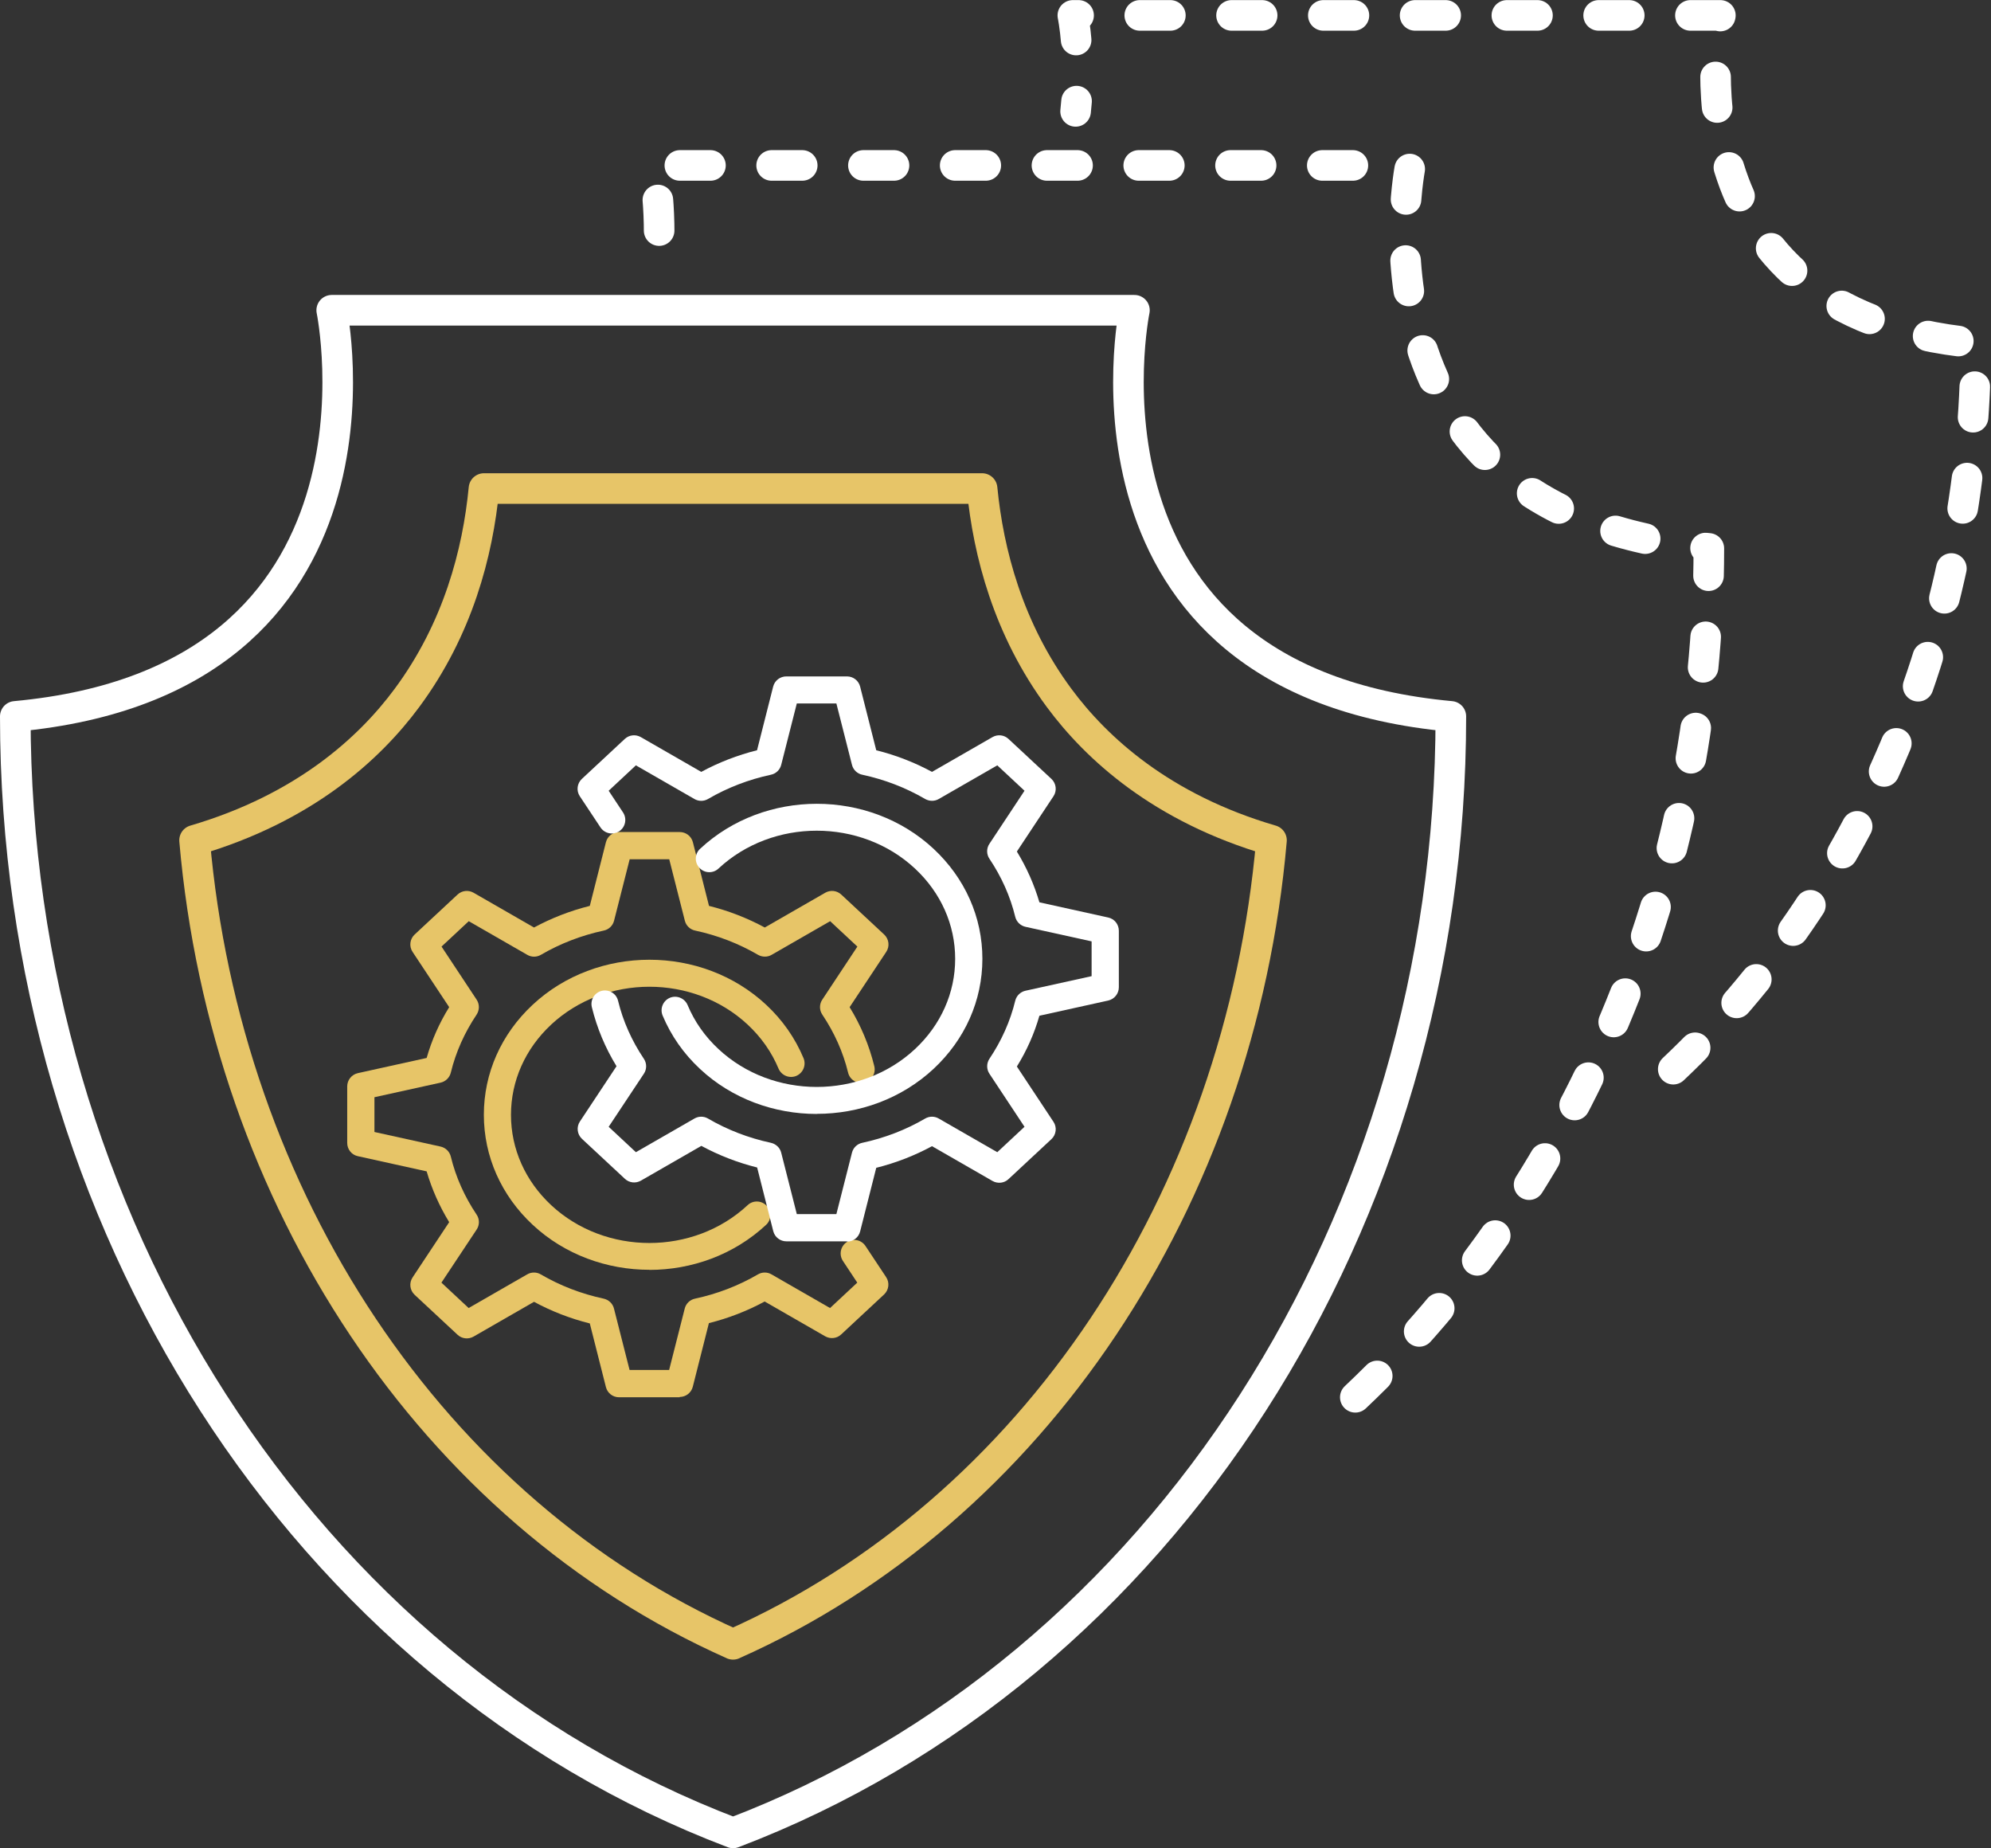 <?xml version="1.0" encoding="UTF-8"?>
<svg id="Layer_2" data-name="Layer 2" xmlns="http://www.w3.org/2000/svg" viewBox="0 0 195.25 181.21">
  <rect x="0" y="0" width="195.25" height="181.21" fill="#333333" stroke="none"/>
  <defs>
    <style>
      .cls-1 {
        fill: #e7c568;
      }

      .cls-2 {
        fill: #fff;
      }

      .cls-3, .cls-4, .cls-5 {
        fill: none;
        stroke-linecap: round;
        stroke-linejoin: round;
        stroke-width: 3px;
      }

      .cls-3, .cls-5 {
        stroke: #fff;
      }

      .cls-4 {
        stroke: #e7c568;
      }

      .cls-5 {
        stroke-dasharray: 3 6;
      }
    </style>
  </defs>
  <g id="Layer_1-2" data-name="Layer 1">
    <g>
      <g>
        <path class="cls-4" d="M71.89,161.22c-29.44-13.09-49.74-43.61-52.81-78.83,10.78-3.16,17.17-9.02,20.82-13.95,5.02-6.77,6.96-14.27,7.56-20.54h48.85c.61,6.26,2.55,13.77,7.56,20.54,3.65,4.93,10.04,10.8,20.82,13.95-3.07,35.22-23.37,65.74-52.81,78.83Z"/>
        <path class="cls-3" d="M32.53,30.42s7.5,36.27-31.03,39.82h0c0,49.47,28.29,93.47,70.39,109.47,42.1-16.01,70.39-60,70.39-109.47-38.53-3.55-31.03-39.82-31.03-39.82H32.53Z"/>
        <g>
          <path class="cls-1" d="M63.68,124.5c-4.14,0-8.29-1.47-11.44-4.41-3.09-2.88-4.79-6.71-4.79-10.79s1.7-7.91,4.79-10.79c6.31-5.88,16.58-5.88,22.89,0,1.61,1.5,2.84,3.26,3.67,5.24.28.68-.04,1.45-.71,1.74-.68.28-1.45-.04-1.74-.71-.68-1.63-1.7-3.08-3.03-4.32-5.31-4.95-13.96-4.95-19.27,0-2.54,2.37-3.94,5.51-3.94,8.85s1.4,6.48,3.94,8.85c5.31,4.95,13.96,4.95,19.27,0,.53-.5,1.37-.47,1.87.07.5.54.47,1.38-.07,1.87-3.16,2.94-7.3,4.41-11.44,4.41Z"/>
          <path class="cls-1" d="M66.66,137h-5.95c-.61,0-1.14-.41-1.29-1l-1.58-6.24c-1.92-.48-3.75-1.19-5.47-2.12l-5.93,3.41c-.51.29-1.14.22-1.57-.18l-4.21-3.92c-.47-.44-.56-1.16-.2-1.7l3.59-5.42c-.96-1.57-1.7-3.24-2.21-4.98l-6.75-1.49c-.61-.13-1.04-.67-1.04-1.3v-5.54c0-.62.43-1.16,1.04-1.3l6.75-1.49c.5-1.75,1.24-3.42,2.21-4.98l-3.59-5.42c-.36-.54-.27-1.26.2-1.7l4.21-3.92c.43-.4,1.06-.47,1.57-.18l5.93,3.41c1.72-.93,3.55-1.64,5.47-2.12l1.58-6.24c.15-.59.68-1,1.29-1h5.95c.61,0,1.14.41,1.29,1l1.58,6.24c1.92.48,3.75,1.19,5.47,2.12l5.93-3.41c.51-.29,1.14-.22,1.57.18l4.21,3.92c.47.44.56,1.16.2,1.7l-3.59,5.42c1.11,1.81,1.92,3.75,2.42,5.79.17.71-.26,1.43-.97,1.6-.71.17-1.43-.26-1.6-.97-.49-2.02-1.35-3.93-2.53-5.69-.3-.44-.3-1.03,0-1.47l3.44-5.2-2.67-2.49-5.74,3.3c-.41.24-.92.23-1.33,0-1.9-1.11-3.98-1.91-6.17-2.38-.49-.1-.89-.48-1.01-.97l-1.53-6.02h-3.88l-1.53,6.02c-.12.49-.52.87-1.01.97-2.19.47-4.27,1.27-6.17,2.38-.41.24-.92.24-1.33,0l-5.74-3.3-2.67,2.49,3.44,5.2c.3.45.29,1.03,0,1.47-1.18,1.76-2.04,3.67-2.53,5.69-.12.49-.51.87-1,.98l-6.49,1.43v3.41l6.49,1.43c.49.11.88.49,1,.98.49,2.02,1.35,3.93,2.53,5.69.3.44.3,1.03,0,1.47l-3.45,5.2,2.67,2.49,5.74-3.3c.41-.24.92-.24,1.33,0,1.9,1.11,3.98,1.91,6.17,2.38.49.11.89.48,1.01.97l1.53,6.02h3.88s1.53-6.02,1.53-6.02c.12-.49.52-.87,1.01-.97,2.19-.47,4.27-1.27,6.17-2.38.41-.24.92-.24,1.33,0l5.74,3.3,2.67-2.49-1.41-2.13c-.4-.61-.24-1.43.37-1.84.61-.4,1.43-.24,1.84.37l2.03,3.06c.36.54.27,1.26-.2,1.7l-4.21,3.92c-.42.4-1.06.47-1.57.18l-5.93-3.41c-1.72.93-3.55,1.64-5.47,2.12l-1.58,6.24c-.15.59-.68,1-1.29,1Z"/>
          <path class="cls-2" d="M80.09,109.22c-4.14,0-8.29-1.47-11.44-4.41-1.61-1.5-2.84-3.26-3.67-5.24-.28-.68.04-1.45.71-1.74.68-.28,1.45.04,1.74.71.68,1.63,1.7,3.08,3.03,4.32,5.31,4.95,13.96,4.95,19.27,0,2.54-2.37,3.94-5.51,3.94-8.85s-1.4-6.48-3.94-8.85c-5.31-4.95-13.96-4.95-19.27,0-.53.5-1.38.47-1.87-.07-.5-.54-.47-1.38.07-1.87,6.31-5.88,16.58-5.88,22.89,0,3.09,2.88,4.79,6.71,4.79,10.79s-1.7,7.91-4.79,10.79c-3.16,2.94-7.3,4.41-11.44,4.41Z"/>
          <path class="cls-2" d="M83.07,121.71h-5.95c-.61,0-1.14-.41-1.29-1l-1.58-6.24c-1.92-.48-3.75-1.19-5.47-2.12l-5.93,3.41c-.51.29-1.14.22-1.57-.18l-4.21-3.92c-.47-.44-.56-1.16-.2-1.7l3.59-5.42c-1.11-1.81-1.92-3.75-2.42-5.79-.17-.71.26-1.43.97-1.6.71-.17,1.43.26,1.6.97.49,2.02,1.35,3.93,2.53,5.69.3.44.3,1.03,0,1.47l-3.45,5.2,2.67,2.49,5.74-3.3c.41-.24.92-.24,1.33,0,1.9,1.11,3.98,1.91,6.17,2.38.49.11.89.48,1.01.97l1.53,6.02h3.88s1.53-6.02,1.53-6.02c.12-.49.52-.87,1.01-.97,2.19-.47,4.27-1.27,6.17-2.38.41-.24.92-.24,1.33,0l5.74,3.3,2.67-2.49-3.44-5.2c-.3-.45-.29-1.03,0-1.47,1.18-1.76,2.04-3.67,2.53-5.69.12-.49.51-.87,1-.98l6.49-1.43v-3.41l-6.49-1.43c-.49-.11-.88-.49-1-.98-.49-2.02-1.35-3.93-2.53-5.69-.3-.44-.3-1.03,0-1.47l3.44-5.2-2.67-2.49-5.74,3.3c-.41.24-.92.23-1.33,0-1.9-1.11-3.98-1.91-6.17-2.38-.49-.1-.89-.48-1.01-.97l-1.53-6.02h-3.88l-1.53,6.02c-.12.49-.52.87-1.01.97-2.19.47-4.27,1.27-6.17,2.38-.41.24-.92.24-1.33,0l-5.74-3.3-2.67,2.49,1.41,2.13c.4.61.24,1.43-.37,1.84-.61.4-1.43.24-1.84-.37l-2.03-3.06c-.36-.54-.27-1.26.2-1.7l4.21-3.92c.43-.4,1.06-.47,1.57-.18l5.93,3.41c1.72-.93,3.55-1.64,5.47-2.12l1.58-6.24c.15-.59.68-1,1.29-1h5.95c.61,0,1.14.41,1.29,1l1.58,6.24c1.92.48,3.75,1.19,5.47,2.12l5.93-3.41c.51-.29,1.14-.22,1.57.18l4.21,3.92c.47.44.56,1.16.2,1.7l-3.59,5.42c.96,1.57,1.7,3.24,2.21,4.98l6.75,1.49c.61.13,1.04.67,1.04,1.3v5.54c0,.62-.43,1.16-1.04,1.3l-6.75,1.49c-.5,1.75-1.24,3.42-2.21,4.98l3.59,5.42c.36.54.27,1.26-.2,1.7l-4.21,3.92c-.42.4-1.06.47-1.57.18l-5.93-3.41c-1.72.93-3.55,1.64-5.47,2.12l-1.58,6.24c-.15.59-.68,1-1.29,1Z"/>
        </g>
      </g>
      <path class="cls-5" d="M132.91,137c21.54-20.32,34.67-50.5,34.67-83.23-36.34-3.35-29.27-37.55-29.27-37.55h-74.22s.99,4.81.32,11"/>
      <path class="cls-5" d="M164.09,104.83c18.43-17.38,29.66-43.2,29.66-71.2-31.09-2.86-25.04-32.12-25.04-32.12h-63.5s.85,4.11.27,9.41"/>
    </g>
  </g>
</svg>